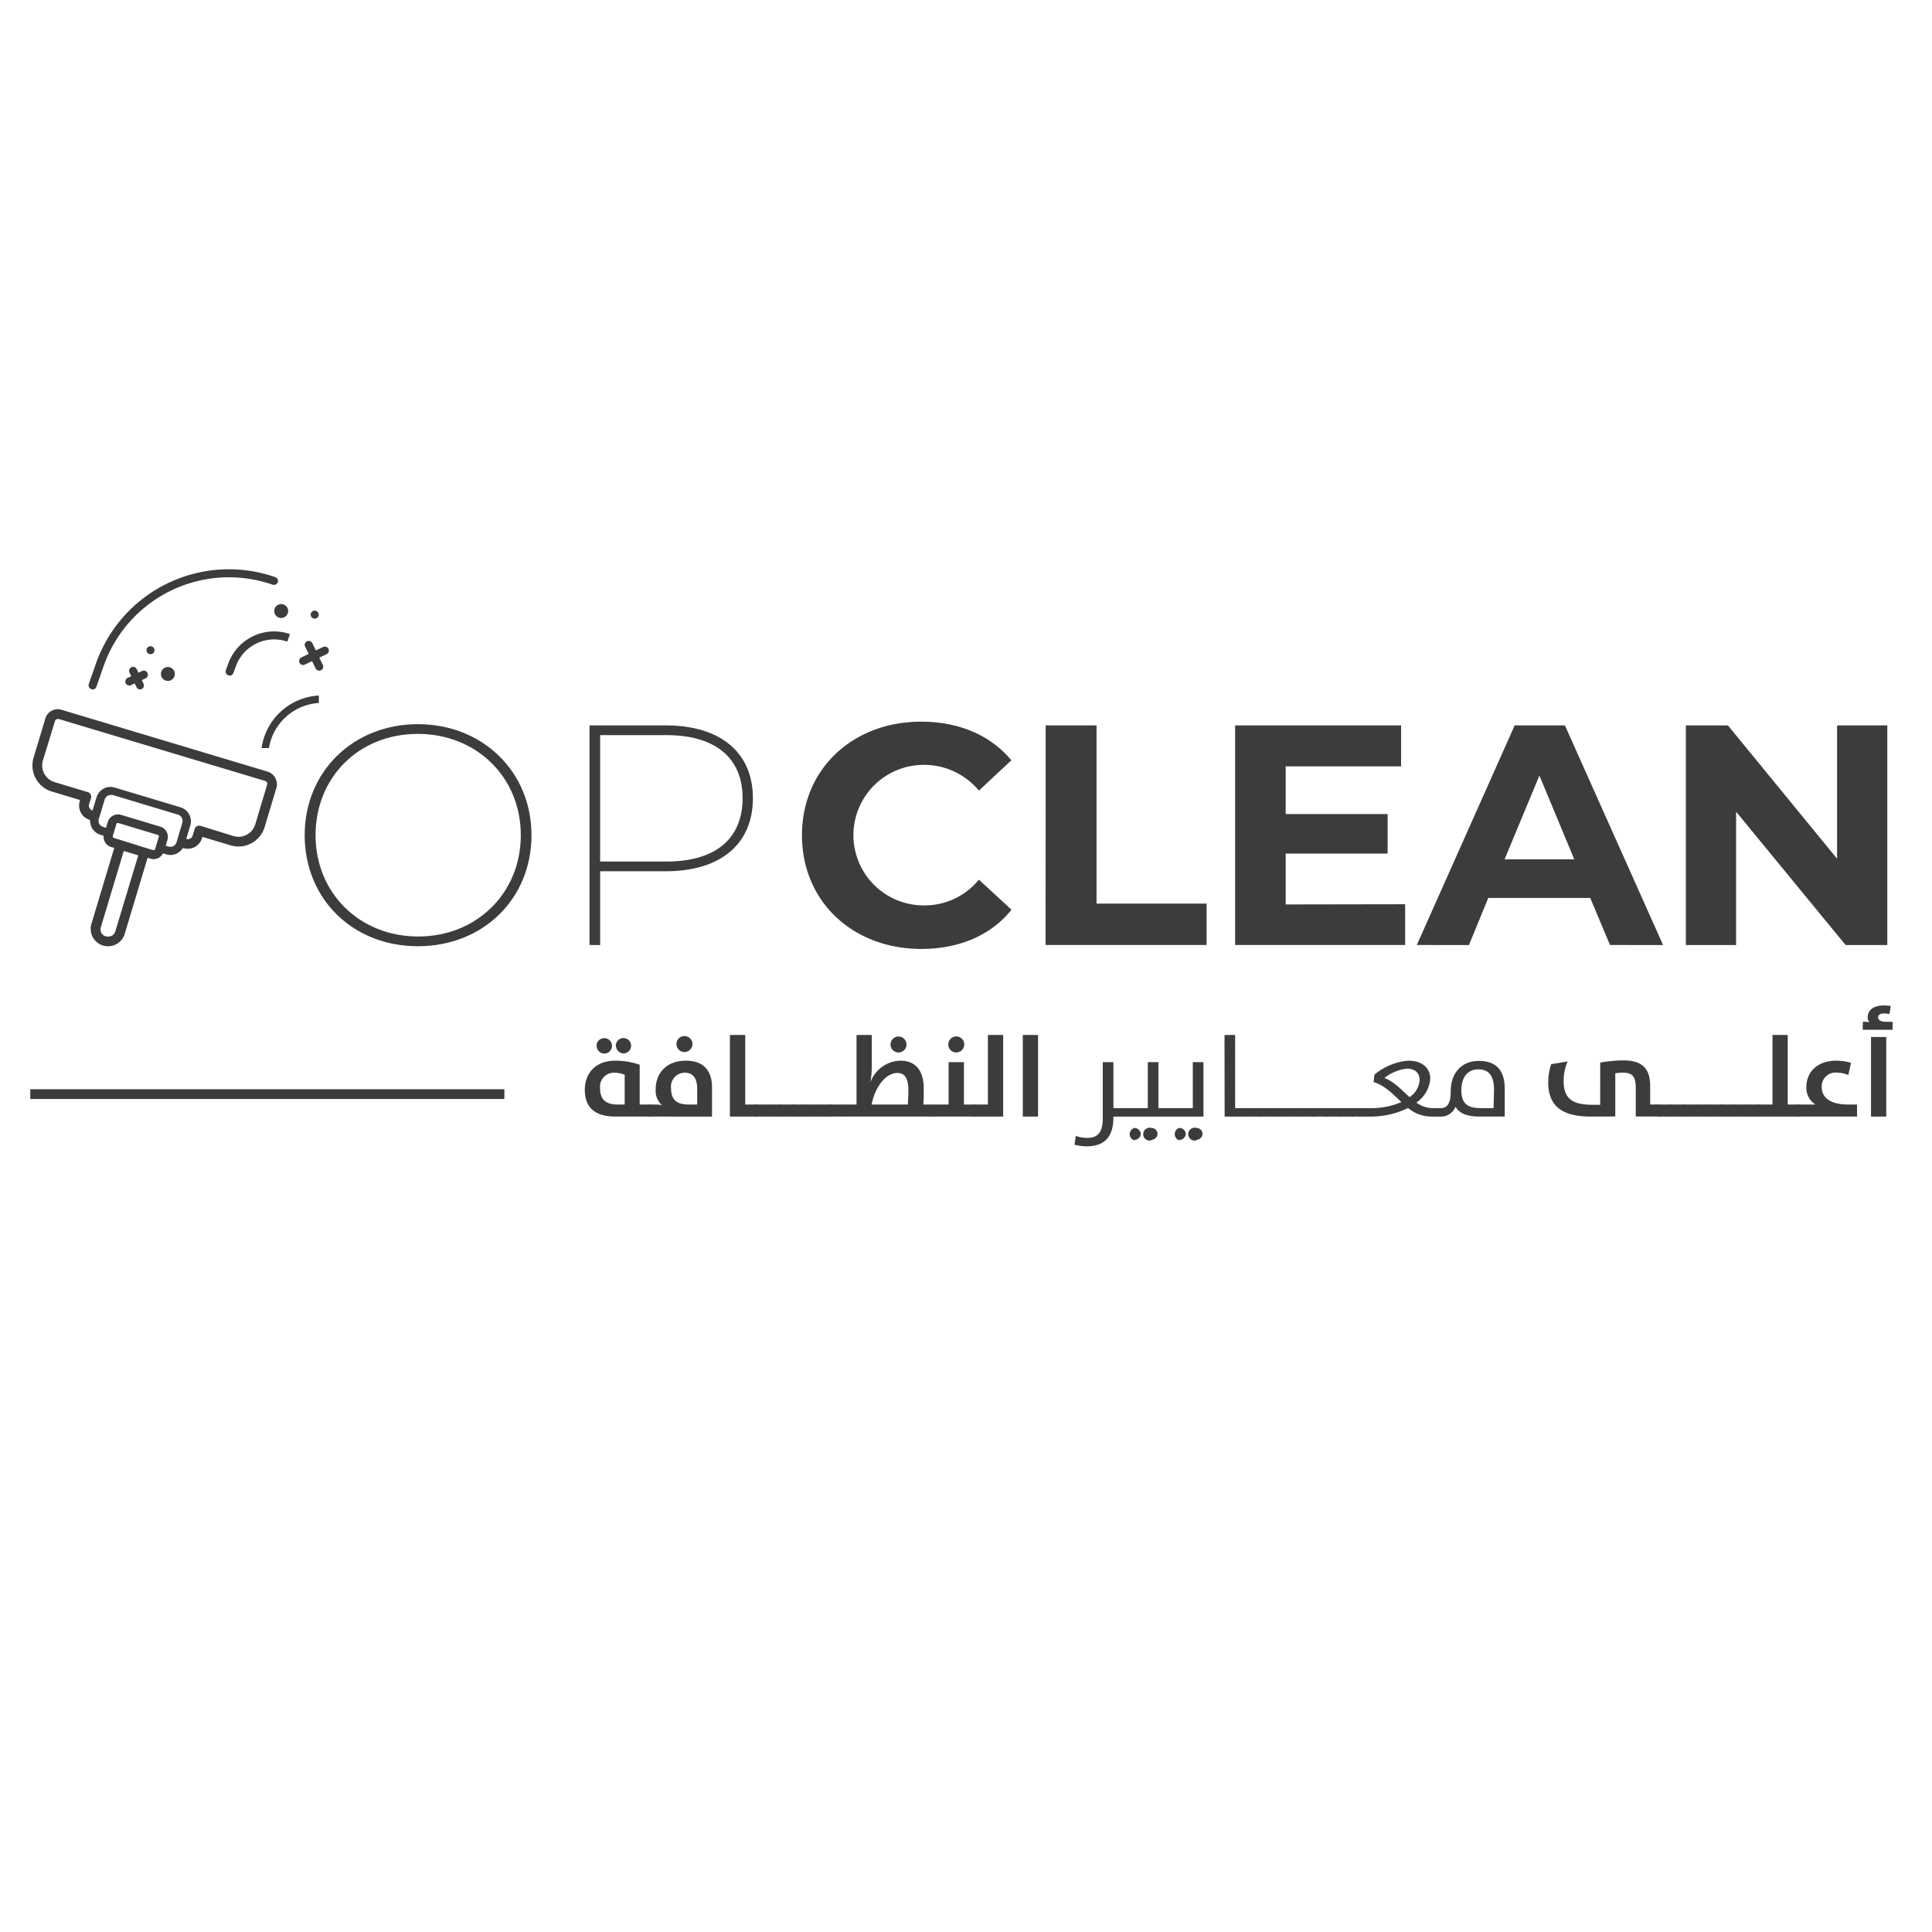<svg xmlns="http://www.w3.org/2000/svg" id="Layer_1" data-name="Layer 1" viewBox="0 0 300 300"><defs><style>.cls-1{fill:#3c3c3b;}</style></defs><path class="cls-1" d="M95.63,173.38c-3.51,0-4.82-1.62-4.82-4.17,0-2.35,1.46-4.51,4.76-4.51a11.58,11.58,0,0,1,3.76.63v6.18h1.76v1.87Zm-3-11a1.2,1.2,0,1,1,1.19,1.22A1.19,1.19,0,0,1,92.66,162.35ZM97,166.89a4.36,4.36,0,0,0-1.71-.32A2.16,2.16,0,0,0,93.18,169c0,1.63.81,2.51,2.7,2.51H97Zm-1.38-4.54a1.19,1.19,0,1,1,1.18,1.22A1.19,1.19,0,0,1,95.65,162.35Z"></path><path class="cls-1" d="M100.82,173.38v-1.87h1a3.41,3.41,0,0,1,1,.13,3,3,0,0,1-1-2.57c0-2.28,1.55-4.37,4.68-4.37,2.8,0,4.06,1.62,4.06,4.13v4.55Zm7.44-4.26c0-1.8-.72-2.55-1.92-2.55A2.16,2.16,0,0,0,104.2,169c0,1.69.82,2.51,2.69,2.51h1.37Zm-3.22-7a1.24,1.24,0,1,1,2.48,0,1.24,1.24,0,1,1-2.48,0Z"></path><path class="cls-1" d="M113.34,160.71h2.38v10.8h1.79v1.87h-4.17Z"></path><path class="cls-1" d="M117.24,171.51h2.14v1.87h-2.14Z"></path><path class="cls-1" d="M119.18,171.51h2.14v1.87h-2.14Z"></path><path class="cls-1" d="M121.12,171.51h2.14v1.87h-2.14Z"></path><path class="cls-1" d="M123.06,171.51h2.14v1.87h-2.14Z"></path><path class="cls-1" d="M125,171.51h2.14v1.87H125Z"></path><path class="cls-1" d="M127,171.51h2.13v1.87H127Z"></path><path class="cls-1" d="M128.89,171.51H131v1.87h-2.13Z"></path><path class="cls-1" d="M130.83,171.51H133v-10.8h2.37v4.67a16.45,16.45,0,0,1-.2,2.66h0a5.08,5.08,0,0,1,4.62-3.34c2.48,0,3.65,1.65,3.65,4.35,0,.81,0,1.65-.07,2.46h1.65v1.87H130.83Zm10.13,0c.06-.72.09-1.54.09-2.19,0-1.69-.43-2.71-1.71-2.71-1.92,0-3.52,2.39-4,4.9Zm-2.68-9.32a1.24,1.24,0,1,1,2.48,0,1.24,1.24,0,0,1-2.48,0Z"></path><path class="cls-1" d="M144.79,171.51h2.51v-6.58h2.38v6.58h1.76v1.87h-6.65Zm2.46-9.32a1.24,1.24,0,1,1,1.24,1.23A1.22,1.22,0,0,1,147.25,162.19Z"></path><path class="cls-1" d="M151.17,171.51h2.23v-10.8h2.37v12.67h-4.6Z"></path><path class="cls-1" d="M158.82,160.71h2.37v12.67h-2.37Z"></path><path class="cls-1" d="M166.85,177.75l.2-1.37a5.11,5.11,0,0,0,1.8.31c1.49,0,2.39-.72,2.39-3.08v-8.68h1.65v7.14h2v1.31h-2v.09c0,2.55-.93,4.53-4.17,4.53A7.69,7.69,0,0,1,166.85,177.75Z"></path><path class="cls-1" d="M174.62,172.07h3.61v-7.14h1.65v7.14h2v1.31h-7.24Zm1.52,5a1,1,0,0,1,0-1.92,1,1,0,0,1,1,.95A1,1,0,0,1,176.14,177Zm2.66,0a1,1,0,1,1,0-1.92.93.93,0,0,1,.94.95A1,1,0,0,1,178.8,177Z"></path><path class="cls-1" d="M181.61,172.07h3.61v-7.14h1.65v8.45h-5.26Zm1.52,5a1,1,0,0,1,0-1.92,1,1,0,0,1,1,.95A1,1,0,0,1,183.13,177Zm2.66,0a1,1,0,1,1,0-1.92.93.93,0,0,1,.94.95A1,1,0,0,1,185.79,177Z"></path><path class="cls-1" d="M190.14,160.71h1.65v11.36h2v1.31h-3.63Z"></path><path class="cls-1" d="M193.5,172.07h2.34v1.31H193.5Z"></path><path class="cls-1" d="M195.57,172.07h2.33v1.31h-2.33Z"></path><path class="cls-1" d="M197.63,172.07H200v1.31h-2.34Z"></path><path class="cls-1" d="M199.7,172.07H202v1.31H199.7Z"></path><path class="cls-1" d="M201.77,172.07h2.33v1.31h-2.33Z"></path><path class="cls-1" d="M203.83,172.07h2.34v1.31h-2.34Z"></path><path class="cls-1" d="M205.9,172.07h2.34v1.31H205.9Z"></path><path class="cls-1" d="M208,172.07h2.34v1.31H208Z"></path><path class="cls-1" d="M210,172.07h2.34v1.31H210Z"></path><path class="cls-1" d="M212.1,172.07h.59a11.79,11.79,0,0,0,4.91-.94c-1.28-1.2-2.48-2.53-4.32-3.12l.15-1.15a9.51,9.51,0,0,1,5.19-2.16c2.45,0,3.47,1.33,3.47,2.79a4.93,4.93,0,0,1-2.16,3.72,4.44,4.44,0,0,0,2.59.86h1.1v1.31h-1.33a5.7,5.7,0,0,1-3.65-1.33,13.11,13.11,0,0,1-6.09,1.33h-.45Zm6.77-1.71a3.43,3.43,0,0,0,1.57-2.66c0-1-.61-1.76-2-1.76a6.94,6.94,0,0,0-3.47,1.44C216.54,168,217.67,169.28,218.87,170.36Z"></path><path class="cls-1" d="M229.74,173.38c-2.06,0-3.18-.56-3.73-1.53a2.4,2.4,0,0,1-2.39,1.53h-.27v-1.31h.34c.91,0,1.58-.52,1.58-2.64,0-2.64,1.53-4.69,4.38-4.69,2.7,0,4,1.51,4,4.26v4.38Zm2.25-4.11c0-2.32-.86-3.22-2.46-3.22s-2.61,1.2-2.61,3.22.86,2.8,3,2.8h2Z"></path><path class="cls-1" d="M247,173.38c-4.89,0-6.59-2-6.59-5.32a9,9,0,0,1,.46-2.82l2.54-.41a7.72,7.72,0,0,0-.61,3c0,2.54,1.09,3.72,4.45,3.72h1.23V165a20.29,20.29,0,0,1,3.61-.34c3.16,0,4.15,1.51,4.15,4v2.84h1.51v1.87H254v-4.46c0-1.72-.5-2.35-2-2.35a7.38,7.38,0,0,0-1.18.11v6.7Z"></path><path class="cls-1" d="M257.49,171.51h2.14v1.87h-2.14Z"></path><path class="cls-1" d="M259.43,171.51h2.14v1.87h-2.14Z"></path><path class="cls-1" d="M261.37,171.51h2.14v1.87h-2.14Z"></path><path class="cls-1" d="M263.31,171.51h2.14v1.87h-2.14Z"></path><path class="cls-1" d="M265.25,171.51h2.14v1.87h-2.14Z"></path><path class="cls-1" d="M267.19,171.51h2.14v1.87h-2.14Z"></path><path class="cls-1" d="M269.13,171.51h2.14v1.87h-2.14Z"></path><path class="cls-1" d="M271.07,171.51h2.14v1.87h-2.14Z"></path><path class="cls-1" d="M273,171.51h2.23v-10.8h2.37v10.8h1.82v1.87H273Z"></path><path class="cls-1" d="M279.14,171.51h2.75a3.1,3.1,0,0,1-1.4-2.68c0-2.22,1.52-4.13,4.7-4.13a7.88,7.88,0,0,1,2.23.34l-.41,1.89a5,5,0,0,0-1.87-.38,2.14,2.14,0,0,0-2.26,2.28c0,1.53,1.24,2.68,4.08,2.68h1.4v1.87h-9.22Z"></path><path class="cls-1" d="M289.27,158.66a5.86,5.86,0,0,1,1.06.07.85.85,0,0,1-.32-.7c0-1,.65-1.9,2.53-1.9a5,5,0,0,1,1.06.09l-.21,1.24a4.63,4.63,0,0,0-.88-.09c-.58,0-.88.25-.88.61s.32.68,1.25.68h1v1.24h-4.64Zm1.26,2.36h2.37v12.36h-2.37Z"></path><path class="cls-1" d="M14.17,107a.61.61,0,0,0,.48,0,.65.65,0,0,0,.32-.35l1.11-3.19A20.63,20.63,0,0,1,42.34,90.79a.63.63,0,0,0,.79-.38.62.62,0,0,0-.38-.79A21.88,21.88,0,0,0,14.91,103l-1.12,3.2A.63.63,0,0,0,14.17,107Z"></path><path class="cls-1" d="M35.43,103.07l-.36,1a.62.62,0,0,0,.38.79.59.59,0,0,0,.47,0,.63.63,0,0,0,.32-.36l.37-1a6.32,6.32,0,0,1,8-3.87l.41-1.17A7.57,7.57,0,0,0,35.43,103.07Z"></path><path class="cls-1" d="M22.89,104.48a.62.62,0,0,0-.83-.29l-.56.27-.27-.56a.62.62,0,0,0-1.12.54l.27.56-.57.27a.62.62,0,1,0,.54,1.12l.56-.27.28.56A.61.61,0,0,0,22,107a.62.62,0,0,0,.29-.83l-.27-.56.57-.27A.62.62,0,0,0,22.89,104.48Z"></path><path class="cls-1" d="M51,100.75a.61.61,0,0,0-.82-.29l-1.13.54-.55-1.13a.62.62,0,0,0-1.12.54l.55,1.13-1.13.54a.62.62,0,1,0,.54,1.12l1.12-.54.55,1.13a.62.62,0,0,0,1.12-.54l-.55-1.13,1.13-.54A.62.62,0,0,0,51,100.75Z"></path><path class="cls-1" d="M23.64,101.52a.62.62,0,1,0-.83-.29A.62.62,0,0,0,23.64,101.52Z"></path><path class="cls-1" d="M49.13,96a.62.62,0,1,0-.82-.29A.61.61,0,0,0,49.13,96Z"></path><path class="cls-1" d="M25.6,103.68a1.08,1.08,0,1,0,1.44.5A1.08,1.08,0,0,0,25.6,103.68Z"></path><path class="cls-1" d="M42.69,95.34a1.08,1.08,0,1,0,.5-1.43A1.08,1.08,0,0,0,42.69,95.34Z"></path><path class="cls-1" d="M40.61,116.16h1.15a8.38,8.38,0,0,1,7.75-7V108a9.52,9.52,0,0,0-8.9,8.2Z"></path><path class="cls-1" d="M41.56,119.82l-32-9.6a2,2,0,0,0-2.52,1.35l-1.82,6.06a4.23,4.23,0,0,0,2.83,5.28l4.39,1.32-.06.2a2.32,2.32,0,0,0,1.52,2.87,1.47,1.47,0,0,1,.1.13,2.37,2.37,0,0,0,.26,1.1,2.32,2.32,0,0,0,1.34,1.1l.49.14a1.65,1.65,0,0,0,.19.95,1.63,1.63,0,0,0,1,.81l.46.14-3.55,11.8A2.69,2.69,0,1,0,19.37,145l3.55-11.8.46.14h0a2,2,0,0,0,.48.07,1.65,1.65,0,0,0,1.45-.9l.51.15a2.05,2.05,0,0,0,.65.1,2.28,2.28,0,0,0,1.9-1.05l.15,0a2.32,2.32,0,0,0,2.85-1.56l.06-.2,4.39,1.32a4.24,4.24,0,0,0,5.27-2.84l1.82-6.06a2,2,0,0,0-.15-1.54A2.05,2.05,0,0,0,41.56,119.82Zm-13.24,7.94-.8,2.65-.11.39a1,1,0,0,1-.48.58,1,1,0,0,1-.75.07l-.45-.13.27-.89a1.91,1.91,0,0,0,.06-.33,1.65,1.65,0,0,0-1.18-1.74l-6.07-1.83a1.67,1.67,0,0,0-1.95.81,2.71,2.71,0,0,0-.13.3l-.26.9L16,128.4a1,1,0,0,1-.66-1.23l.12-.38.8-2.65a1,1,0,0,1,.94-.7.9.9,0,0,1,.28,0l10.17,3.06a1,1,0,0,1,.66,1.22ZM23.78,132l-1.45-.43-3.17-1-1.45-.44a.28.28,0,0,1-.19-.34l.28-.92.1-.33.17-.57a.26.26,0,0,1,.13-.16.28.28,0,0,1,.13,0h.08l6.07,1.83a.27.27,0,0,1,.17.13.3.3,0,0,1,0,.21l-.17.56-.1.33-.28.92A.26.26,0,0,1,23.78,132ZM17.9,144.64a1.11,1.11,0,0,1-1.38.75l-.12,0a1.12,1.12,0,0,1-.75-1.38l3.57-11.87,2.25.68Zm23.56-22.73L39.64,128a2.72,2.72,0,0,1-3.39,1.82l-5.09-1.58a.75.75,0,0,0-.94.5l-.3,1a.8.8,0,0,1-1,.53h0l.63-2.09a2.24,2.24,0,0,0-.18-1.72,2.19,2.19,0,0,0-1.34-1.1l-10.17-3.06A2.28,2.28,0,0,0,15,123.77l-.63,2.09h0a.81.81,0,0,1-.54-1l.3-.91a.75.75,0,0,0-.49-.95l-5.15-1.55a2.71,2.71,0,0,1-1.82-3.39L8.53,112a.51.51,0,0,1,.63-.34l32,9.6a.5.5,0,0,1,.3.25A.48.48,0,0,1,41.46,121.91Z"></path><path class="cls-1" d="M47.31,129.69c0-9.89,7.55-17.24,17.58-17.24s17.64,7.35,17.64,17.24S75,146.93,64.89,146.93,47.31,139.58,47.31,129.69Zm33.56,0c0-9-6.87-15.73-16-15.73S49,120.68,49,129.69s6.87,15.73,15.93,15.73S80.87,138.7,80.87,129.69Z"></path><path class="cls-1" d="M116.91,123.94c0,7.16-5.06,11.35-13.54,11.35H93.19v11.45H91.54v-34.1h11.83C111.85,112.64,116.91,116.83,116.91,123.94Zm-1.6,0c0-6.23-4.19-9.79-11.84-9.79H93.19v19.63h10.28C111.12,133.78,115.31,130.23,115.31,123.94Z"></path><path class="cls-1" d="M124.53,129.69c0-10.28,7.89-17.63,18.51-17.63,5.89,0,10.81,2.14,14,6L152,122.77a11,11,0,0,0-8.57-4,10.91,10.91,0,0,0,0,21.82,10.85,10.85,0,0,0,8.57-4l5.07,4.67c-3.22,4-8.14,6.09-14.08,6.09C132.42,147.32,124.53,140,124.53,129.69Z"></path><path class="cls-1" d="M162.37,112.64h7.9v27.67h17.09v6.43h-25Z"></path><path class="cls-1" d="M218.19,140.41v6.33h-26.4v-34.1h25.77V119H199.64v7.41h15.83v6.13H199.64v7.9Z"></path><path class="cls-1" d="M246.93,139.43H231.1l-3,7.31H220l15.2-34.1H243l15.24,34.1H250Zm-2.48-6-5.41-13-5.41,13Z"></path><path class="cls-1" d="M293.06,112.64v34.1h-6.48l-17-20.7v20.7h-7.8v-34.1h6.53l16.95,20.7v-20.7Z"></path><rect class="cls-1" x="4.7" y="169.14" width="73.62" height="1.51"></rect></svg>